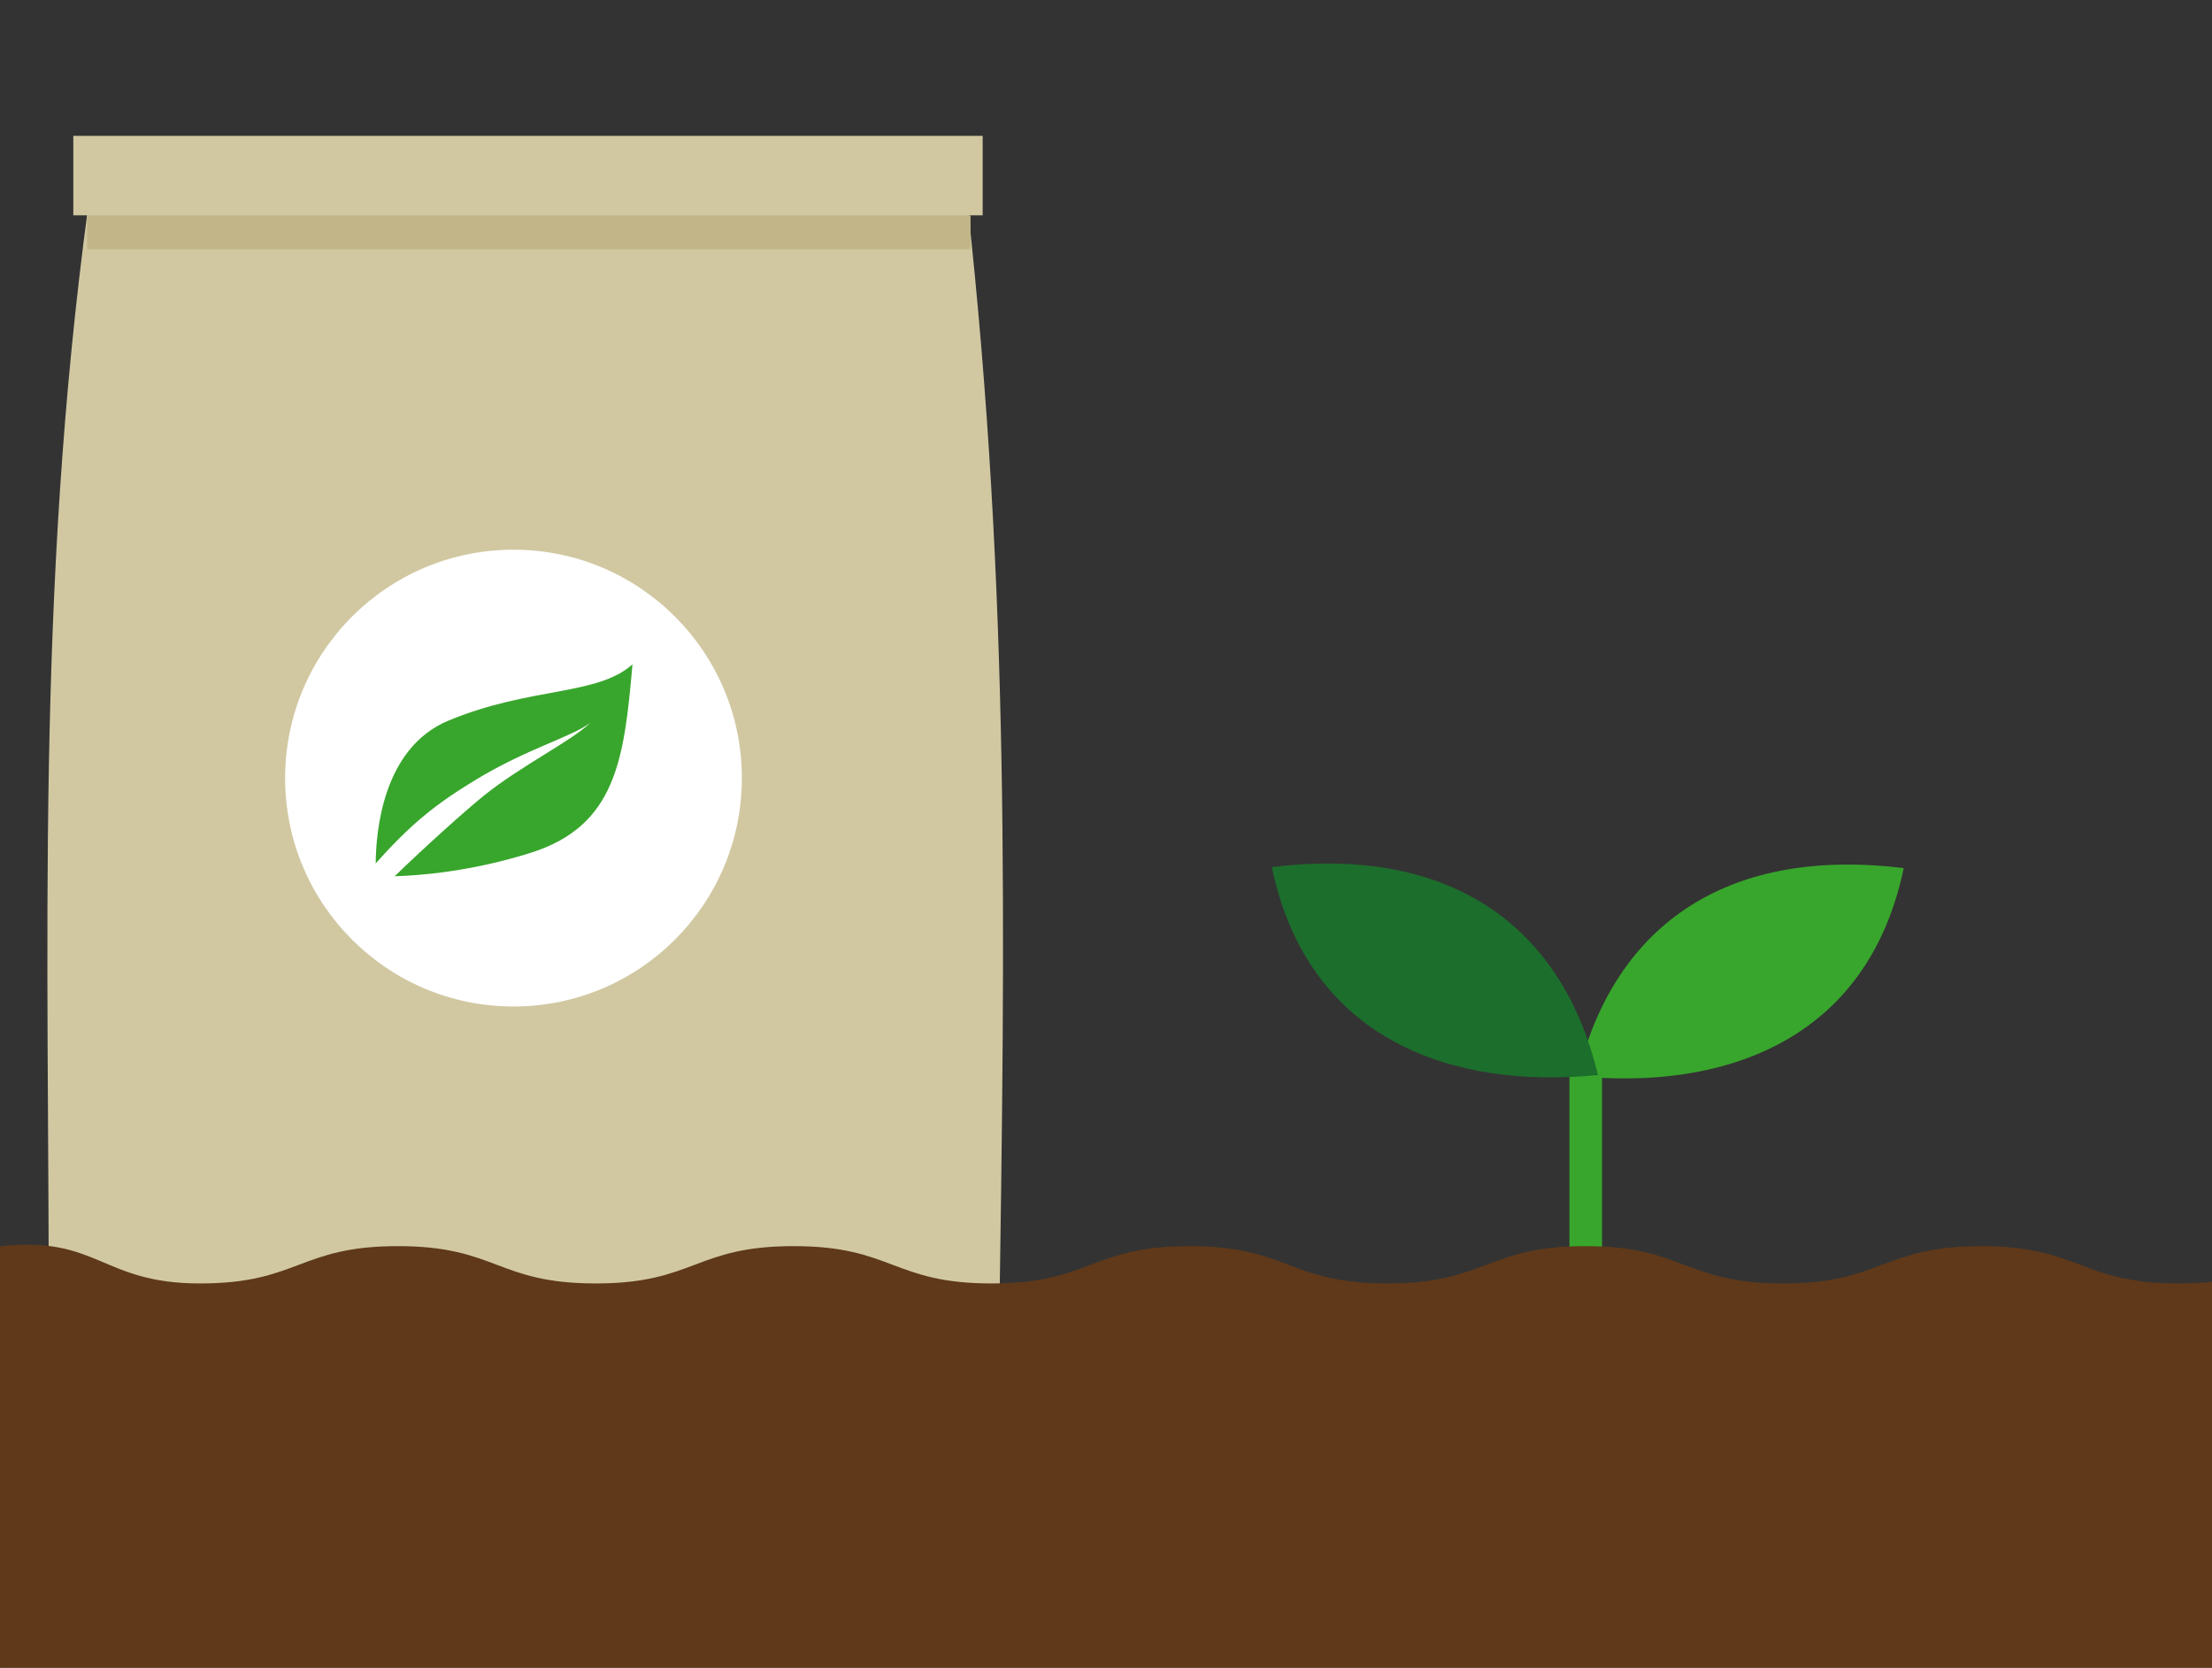 <?xml version="1.0" encoding="utf-8"?>
<!-- Generator: Adobe Illustrator 27.2.0, SVG Export Plug-In . SVG Version: 6.00 Build 0)  -->
<svg version="1.1" id="レイヤー_1" xmlns="http://www.w3.org/2000/svg" xmlns:xlink="http://www.w3.org/1999/xlink" x="0px"
	 y="0px" width="135.664px" height="102.273px" viewBox="0 0 135.664 102.273"
	 enable-background="new 0 0 135.664 102.273" xml:space="preserve">
<rect x="0" y="0" width="135.664" height="102.273" fill="#333333" stroke="none"/>
<g>
	<path fill="#D1C8A2" d="M61.273,81.902H2.996c0-24.264-0.809-45.447,2.426-69.327h53.921
		C61.931,36.196,61.653,56.675,61.273,81.902z"/>
	<rect x="4.496" y="8.332" fill="#D1C8A2" width="55.772" height="4.872"/>
	<rect x="5.338" y="13.204" fill="#C2B689" width="54.187" height="2.085"/>
</g>
<circle fill="#FFFFFF" cx="31.493" cy="47.717" r="14.006"/>
<path fill="#38A62C" d="M27.514,44.187c-4.032,1.67-4.459,6.798-4.471,8.765
	c2.139-2.413,3.678-3.637,6.087-5.103c3.199-1.946,5.853-2.621,7.074-3.519
	c-1.222,1.156-4.237,2.621-6.513,4.452c-1.143,0.919-3.624,3.147-5.487,4.955
	c1.603-0.047,4.733-0.3,8.338-1.436c5.242-1.652,5.745-5.745,6.248-11.562
	C36.634,42.679,32.541,42.104,27.514,44.187z"/>
<path fill="#38A62C" d="M96.755,65.988c2.125-8.876,8.751-14.126,20.002-12.751
	C114.507,63.988,105.506,66.863,96.755,65.988z"/>
<line fill="none" stroke="#38A62C" stroke-width="2" stroke-miterlimit="10" x1="97.255" y1="87.46" x2="97.255" y2="65.363"/>
<path fill="#1C6E2C" d="M98.005,65.926c-2.125-8.876-8.751-14.126-20.002-12.751
	C80.254,63.926,89.254,66.801,98.005,65.926z"/>
<g>
	<defs>
		<rect id="SVGID_1_" width="135.664" height="102.273"/>
	</defs>
	<clipPath id="SVGID_00000074409861159020464800000014312173613240620170_">
		<use xlink:href="#SVGID_1_"  overflow="visible"/>
	</clipPath>
	<path clip-path="url(#SVGID_00000074409861159020464800000014312173613240620170_)" fill="#5F391A" d="M183.626,78.882
		c0-0.659-0.873-0.11-1.529-0.181c-6.039-0.656-5.951-2.282-12.025-2.282
		c-6.074,0-6.074,2.289-12.148,2.289c-6.07,0-6.07-2.289-12.14-2.289
		c-6.072,0-6.072,2.289-12.144,2.289c-6.07,0-6.07-2.289-12.139-2.289
		c-6.068,0-6.068,2.289-12.136,2.289c-6.068,0-6.068-2.289-12.136-2.289
		c-6.07,0-6.07,2.289-12.139,2.289c-6.069,0-6.069-2.289-12.138-2.289
		c-6.07,0-6.07,2.289-12.14,2.289c-6.069,0-6.069-2.289-12.138-2.289
		c-6.068,0-6.068,2.289-12.137,2.289c-6.068,0-6.068-2.289-12.137-2.289
		c-6.069,0-6.069,2.289-12.138,2.289c-6.068,0-6.229-2.941-12.261-2.282
		c0,6.074,0,25.848,0,25.848h183.626C183.626,102.273,183.626,79.541,183.626,78.882z"/>
</g>
<g>
</g>
<g>
</g>
<g>
</g>
<g>
</g>
<g>
</g>
<g>
</g>
<g>
</g>
<g>
</g>
<g>
</g>
<g>
</g>
<g>
</g>
<g>
</g>
<g>
</g>
<g>
</g>
<g>
</g>
</svg>
